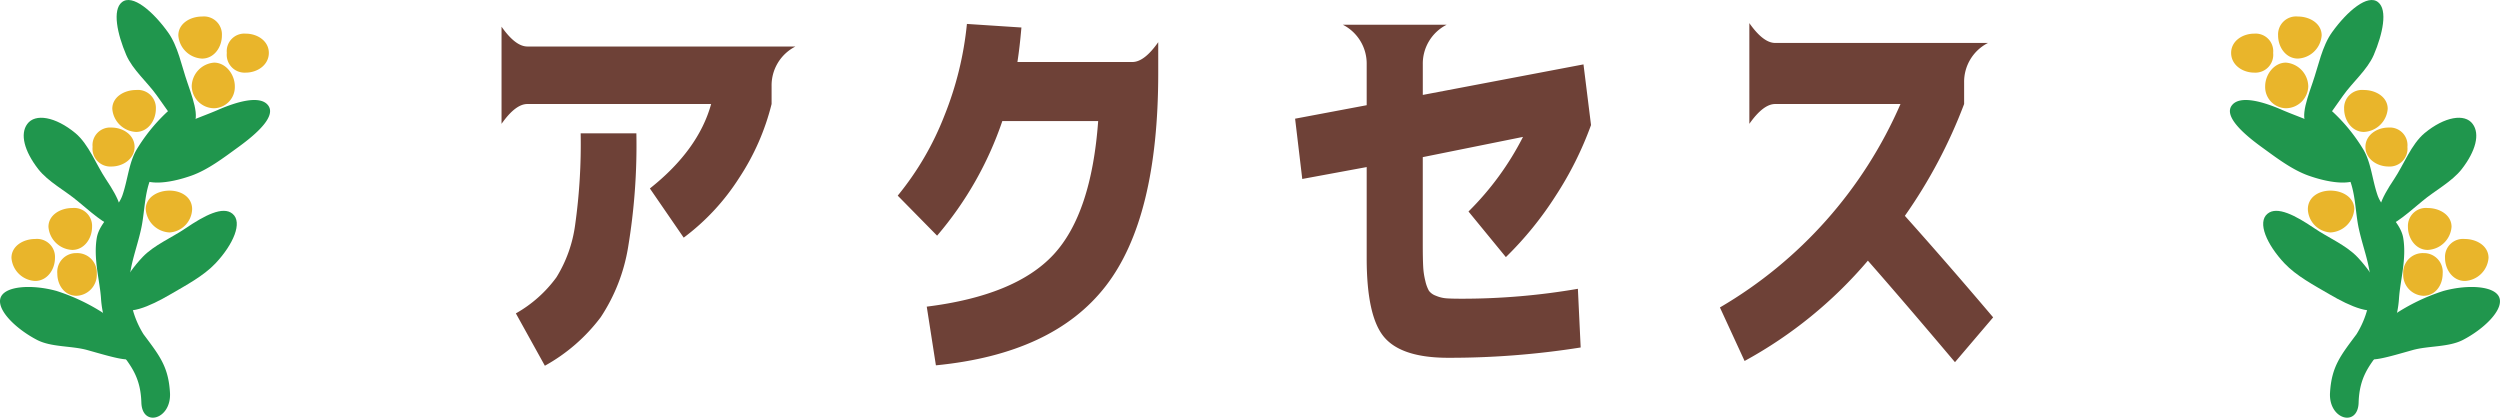 <svg xmlns="http://www.w3.org/2000/svg" viewBox="0 0 430.969 72"><defs><style>.cls-1{fill:#20964d}.cls-2{fill:#e9b52b}</style></defs><g id="Layer_2" data-name="Layer 2"><g id="preopen"><path class="cls-1" d="M32.516 22.334c-1.049.592-2.877-2.193-5.451-5.835-1.641-2.325-4.19-4.455-5.3-7.02-1.55-3.623-2.425-7.751-.759-9.093 1.79-1.481 5.325 1.525 7.937 5.155C30.7 7.979 31.3 11.363 32.3 14.218c1.365 3.945 2.363 6.881.218 8.116M20 38.661c-.863.845-3.182-1.1-6.585-3.97-2.171-1.833-5.114-3.346-6.827-5.545-2.416-3.119-3.16-6.046-1.888-7.77C6.062 19.5 9.569 20.11 13 22.952c2.307 1.934 3.576 5.425 5.253 7.933 2.312 3.46 3.519 6.05 1.745 7.776m.17 14.078c-.8-.914 1.361-5.224 4.43-8.444 1.963-2.054 5.088-3.359 7.4-4.941 3.255-2.211 6.431-3.887 8.082-2.508 1.8 1.481.129 5.3-2.924 8.545C35.09 47.584 32 49.21 29.39 50.735c-3.6 2.105-7.621 3.894-9.222 2"/><path class="cls-1" d="M23.59 30.016c-.592-1.065 2.186-4.708 5.813-7.3 2.31-1.651 5.5-2.615 8.063-3.724 3.6-1.582 7.344-2.546 8.708-.889 1.484 1.79-1.566 4.714-5.186 7.323-2.432 1.764-5.148 3.844-7.99 4.852-3.929 1.386-8.167 1.878-9.408-.258m-.451 31.453c-.434 1.134-3.78.082-8.066-1.122-2.722-.769-6.251-.466-8.73-1.777C2.858 56.753-.39 53.646.038 51.548c.482-2.294 5.441-2.578 9.723-1.387a33.949 33.949 0 018.554 4.139c3.545 2.193 5.732 4.878 4.824 7.178"/><path class="cls-1" d="M24.368 69.381c-.126-4.392-1.859-6.365-3.639-8.784a17.418 17.418 0 01-3.324-9.257c-.224-3.063-1.314-6.7-.728-10.291.448-2.8 3.576-4.877 4.44-7.416.926-2.71 1.087-5.533 2.425-7.833a30.228 30.228 0 015.114-6.358c1.1-1.065 3.356-2.2 4.421-1.1s-.01 3.428-1.112 4.487a28.515 28.515 0 00-5.765 7.483c-1.346 2.791-1.213 6.232-1.888 9.219-.709 3.214-1.975 6.3-1.981 9.118a15.966 15.966 0 002.407 8.967c2.722 3.655 4.307 5.552 4.565 10.108.259 4.593-4.814 6-4.934 1.657"/><path class="cls-2" d="M33.051 14.886A3.883 3.883 0 0036.9 18.66a3.66 3.66 0 003.582-3.774c0-2.036-1.541-4.09-3.582-4.09a4.183 4.183 0 00-3.851 4.09m-7.928 21.173a4.335 4.335 0 004.1 4.014 4.156 4.156 0 003.9-4.014c0-2.055-1.85-3.2-3.9-3.2s-4.1 1.146-4.1 3.2m-9.162-10.732a3.074 3.074 0 003.241 3.378c2.045 0 4-1.342 4-3.378s-1.953-3.339-4-3.339a3.038 3.038 0 00-3.239 3.339"/><path class="cls-2" d="M39.1 9.12a3.079 3.079 0 003.245 3.4c2.055 0 4-1.336 4-3.4 0-2.035-1.94-3.321-4-3.321A3.032 3.032 0 0039.1 9.12M9.881 47.156c0 2.035 1.276 3.837 3.321 3.837a3.644 3.644 0 003.484-3.837 3.368 3.368 0 00-3.486-3.523 3.243 3.243 0 00-3.321 3.523m-7.903-2.71a4.307 4.307 0 004.077 3.989c2.067 0 3.425-1.947 3.425-3.989A3.1 3.1 0 006.053 41.2c-2.029 0-4.077 1.2-4.077 3.245m17.383-25.69a4.32 4.32 0 004.092 3.989c2.051 0 3.419-1.954 3.419-3.989a3.1 3.1 0 00-3.419-3.239c-2.038 0-4.092 1.2-4.092 3.239M30.742 6.108a4.312 4.312 0 004.093 3.992c2.064 0 3.418-1.947 3.418-3.989a3.1 3.1 0 00-3.418-3.261c-2.042 0-4.093 1.2-4.093 3.258M8.353 39.1a4.3 4.3 0 004.105 3.983c2.036 0 3.413-1.929 3.413-3.983a3.1 3.1 0 00-3.413-3.239c-2.051 0-4.105 1.2-4.105 3.239"/><path class="cls-1" d="M398.453 22.334c1.049.592 2.876-2.193 5.451-5.835 1.641-2.325 4.19-4.455 5.3-7.02 1.553-3.623 2.429-7.751.762-9.093-1.789-1.481-5.324 1.525-7.936 5.155-1.755 2.438-2.36 5.822-3.356 8.677-1.364 3.945-2.363 6.881-.217 8.116m12.51 16.327c.864.845 3.183-1.1 6.585-3.97 2.171-1.833 5.114-3.346 6.828-5.545 2.417-3.119 3.16-6.043 1.884-7.77-1.358-1.878-4.865-1.266-8.3 1.576-2.306 1.934-3.576 5.425-5.252 7.933-2.313 3.46-3.52 6.05-1.746 7.776m-.166 14.078c.8-.914-1.362-5.224-4.431-8.444-1.962-2.054-5.088-3.359-7.4-4.941-3.255-2.211-6.431-3.887-8.082-2.508-1.806 1.481-.13 5.3 2.924 8.545 2.067 2.193 5.158 3.819 7.766 5.344 3.6 2.105 7.622 3.894 9.223 2"/><path class="cls-1" d="M407.379 30.016c.592-1.065-2.187-4.708-5.814-7.3-2.309-1.651-5.494-2.615-8.062-3.724-3.6-1.582-7.344-2.546-8.709-.889-1.484 1.79 1.566 4.714 5.186 7.323 2.433 1.764 5.149 3.844 7.991 4.852 3.929 1.386 8.166 1.878 9.408-.258m.45 31.453c.435 1.134 3.781.082 8.066-1.122 2.722-.769 6.251-.466 8.731-1.777 3.485-1.821 6.733-4.928 6.3-7.026-.482-2.294-5.441-2.578-9.723-1.387a33.966 33.966 0 00-8.554 4.134c-3.545 2.193-5.731 4.878-4.824 7.178"/><path class="cls-1" d="M406.6 69.381c.127-4.392 1.86-6.365 3.639-8.784a17.418 17.418 0 003.325-9.257c.223-3.063 1.313-6.7.727-10.291-.447-2.8-3.576-4.877-4.439-7.416-.926-2.71-1.087-5.533-2.426-7.833a30.228 30.228 0 00-5.114-6.358c-1.1-1.065-3.355-2.2-4.42-1.1s.009 3.428 1.112 4.487a28.515 28.515 0 015.766 7.486c1.345 2.791 1.213 6.232 1.887 9.219.709 3.214 1.976 6.3 1.982 9.118a15.966 15.966 0 01-2.407 8.967c-2.722 3.655-4.307 5.552-4.566 10.108-.258 4.593 4.815 6 4.934 1.657"/><path class="cls-2" d="M397.917 14.886a3.882 3.882 0 01-3.85 3.774 3.66 3.66 0 01-3.582-3.774c0-2.036 1.54-4.09 3.582-4.09a4.182 4.182 0 013.85 4.09m7.93 21.173a4.334 4.334 0 01-4.1 4.014 4.155 4.155 0 01-3.9-4.014c0-2.055 1.849-3.2 3.9-3.2s4.1 1.146 4.1 3.2m9.163-10.732a3.075 3.075 0 01-3.239 3.378c-2.045 0-4-1.342-4-3.378s1.953-3.339 4-3.339a3.039 3.039 0 013.239 3.339"/><path class="cls-2" d="M391.864 9.12a3.079 3.079 0 01-3.245 3.4c-2.054 0-4-1.336-4-3.4 0-2.035 1.941-3.321 4-3.321a3.032 3.032 0 013.245 3.321m29.223 38.036c0 2.035-1.276 3.837-3.32 3.837a3.645 3.645 0 01-3.485-3.837 3.369 3.369 0 013.485-3.523 3.243 3.243 0 013.32 3.523m7.906-2.71a4.307 4.307 0 01-4.077 3.989c-2.067 0-3.425-1.947-3.425-3.989a3.1 3.1 0 013.425-3.245c2.029 0 4.077 1.2 4.077 3.245M411.61 18.755a4.32 4.32 0 01-4.093 3.989c-2.051 0-3.418-1.954-3.418-3.989a3.1 3.1 0 013.418-3.239c2.039 0 4.093 1.2 4.093 3.239M400.226 6.108a4.311 4.311 0 01-4.092 3.989c-2.064 0-3.419-1.947-3.419-3.989a3.1 3.1 0 013.419-3.258c2.042 0 4.092 1.2 4.092 3.258m22.39 32.992a4.3 4.3 0 01-4.106 3.983c-2.035 0-3.412-1.929-3.412-3.983a3.1 3.1 0 013.412-3.239c2.051 0 4.106 1.2 4.106 3.239"/><path d="M86.459 21.349V4.6q2.4 3.419 4.457 3.417h46.211a7.517 7.517 0 00-4.114 6.836v3.077a40.964 40.964 0 01-5.622 12.783 38.853 38.853 0 01-9.53 10.254l-5.828-8.477q8.364-6.63 10.558-14.56H90.916q-2.058.001-4.457 3.419zm13.644 1.64h9.6a107.041 107.041 0 01-1.441 19.722 30.874 30.874 0 01-4.7 11.963 30.471 30.471 0 01-9.633 8.374l-5-9.024a22.038 22.038 0 006.994-6.22 22.942 22.942 0 003.222-9.024 100.118 100.118 0 00.955-15.791zm89.208-2.119h-16.523a60.076 60.076 0 01-11.244 19.756l-6.788-6.9a50.757 50.757 0 008.056-13.809 57.428 57.428 0 003.873-15.791l9.394.615q-.276 3.282-.686 5.948h19.815q2.057 0 4.457-3.418V12.6q0 25.018-9.051 36.709t-29.276 13.67l-1.578-10.117q15.29-1.913 21.838-8.955t7.713-23.037zm83.177 39.03a144.295 144.295 0 01-22.832 1.778q-8.022 0-11.038-3.555t-3.018-13.6V28.8l-11.106 2.051-1.235-10.391 12.341-2.324V11.1a7.516 7.516 0 00-4.113-6.836h17.9a7.515 7.515 0 00-4.114 6.836v5.263l27.7-5.263 1.3 10.459a59.352 59.352 0 01-6.073 12.163 59.432 59.432 0 01-8.606 10.6l-6.444-7.861a49.927 49.927 0 009.396-12.861l-17.278 3.487V42.13q0 2.394.069 3.76a12.733 12.733 0 00.377 2.563 6.206 6.206 0 00.617 1.675 2.57 2.57 0 001.2.854 5.648 5.648 0 001.782.445q.891.069 2.743.068a117.5 117.5 0 0019.952-1.709zm29.078-38.551V3.985q2.4 3.42 4.457 3.418h36.682a7.516 7.516 0 00-4.114 6.836v3.692a87.037 87.037 0 01-10.216 19.277q7.4 8.273 15.22 17.5l-6.582 7.725q-8.706-10.321-15.013-17.5a74.965 74.965 0 01-21.255 17.294L296.493 53a75.424 75.424 0 0031.128-35.068h-21.6q-2.054-.001-4.455 3.417z" fill="#6e4137"/></g></g></svg>